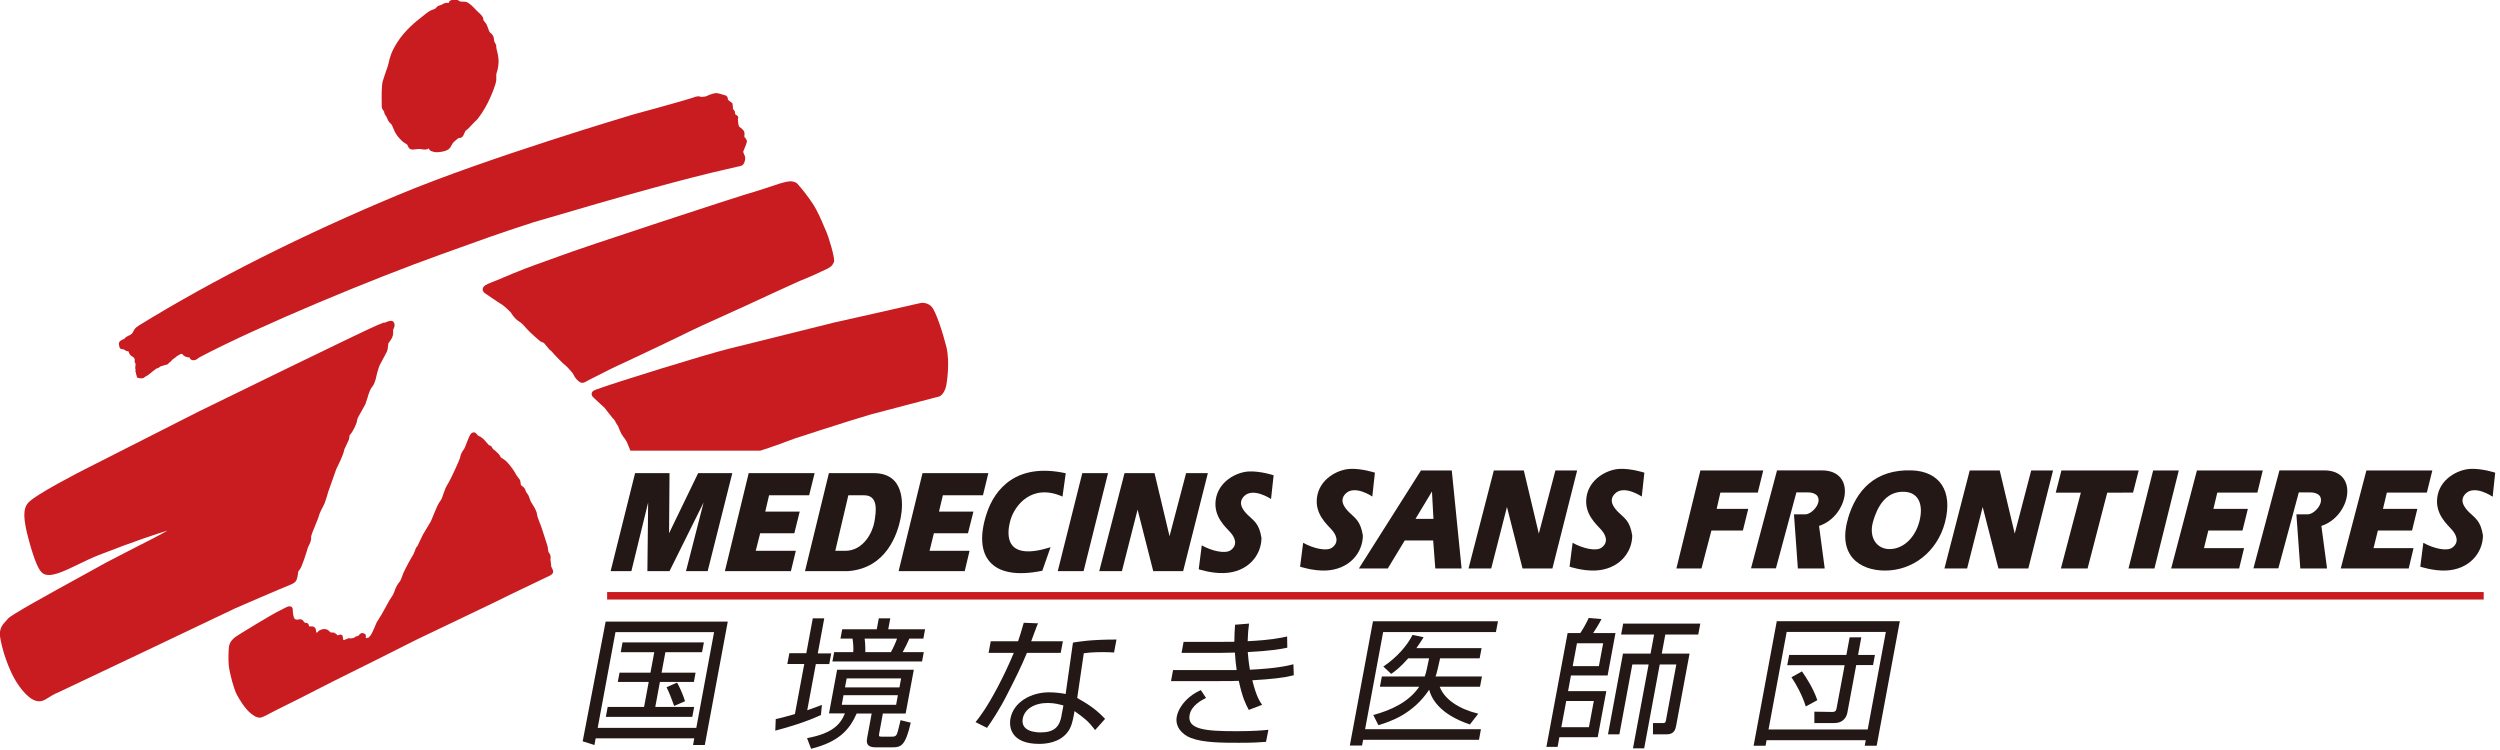 <svg width="270" height="81" viewBox="0 0 270 81" fill="none" xmlns="http://www.w3.org/2000/svg">
<g clip-path="url(#clip0_1029_94422)">
<path fill-rule="evenodd" clip-rule="evenodd" d="M64.511 42.241C64.411 42.281 64.071 42.351 64.101 42.551C64.121 42.751 64.241 42.741 64.371 42.911C64.491 43.081 64.941 43.361 65.451 43.901C65.811 44.281 66.091 44.801 66.311 45.001C66.541 45.211 66.651 45.411 66.701 45.571C66.741 45.731 66.891 45.811 66.931 45.921C66.981 46.031 67.011 46.131 67.121 46.401C67.231 46.671 67.311 46.821 67.501 47.071C67.681 47.321 67.851 47.511 68.041 48.031C68.141 48.311 68.211 48.451 68.211 48.451H82.061C83.031 48.151 85.051 47.441 85.731 47.171C85.731 47.171 91.221 45.371 93.971 44.561C95.551 44.101 101.141 42.721 101.391 42.621C101.751 42.471 101.971 41.851 102.021 41.601C102.071 41.351 102.461 39.121 102.021 37.431C101.591 35.751 100.871 33.641 100.481 33.241C100.261 33.011 99.811 32.821 99.401 32.941C98.991 33.051 90.181 35.021 90.181 35.021C90.181 35.021 80.411 37.451 78.771 37.861C76.351 38.461 66.411 41.531 64.541 42.231M52.341 31.251C52.341 31.441 52.491 31.501 52.751 31.671C53.111 31.901 53.871 32.451 54.121 32.581C54.601 32.821 55.341 33.601 55.341 33.601C55.341 33.601 55.651 34.171 56.041 34.441C56.441 34.731 56.531 34.751 57.041 35.351C57.421 35.791 58.471 36.681 58.471 36.681L58.901 36.871L59.491 37.591C59.491 37.591 59.741 37.771 59.881 37.961C60.031 38.151 60.951 39.081 60.951 39.081C60.951 39.081 61.341 39.371 61.581 39.661C61.821 39.951 62.061 40.141 62.161 40.381C62.261 40.621 62.451 40.891 62.741 41.091C63.031 41.281 63.281 40.961 63.621 40.821C63.951 40.671 66.111 39.531 66.511 39.381C66.801 39.271 73.851 35.921 74.481 35.591C75.101 35.251 80.061 33.061 80.641 32.771C81.221 32.481 86.271 30.191 86.271 30.191C86.271 30.191 87.731 29.621 88.731 29.121C89.441 28.771 89.681 28.751 89.901 28.231C89.991 27.991 89.331 25.651 89.091 25.171C88.851 24.691 88.351 23.191 87.571 22.041C86.801 20.891 86.101 20.131 85.991 20.001C85.881 19.871 85.631 19.801 85.341 19.801C85.051 19.801 84.161 20.071 84.161 20.071C84.161 20.071 81.201 21.051 80.501 21.231C79.791 21.411 62.801 26.981 60.561 27.841C58.341 28.691 57.811 28.731 53.761 30.461C52.851 30.851 52.381 30.951 52.341 31.261M31.211 65.711C31.031 65.741 30.071 66.281 29.931 66.341C29.781 66.401 25.761 68.781 25.471 69.041C25.181 69.301 25.021 69.471 24.961 69.831C24.901 70.181 24.861 71.251 24.931 71.891C25.041 72.791 25.481 74.401 25.771 74.951C26.061 75.491 26.661 76.481 27.271 76.961C27.601 77.211 27.831 77.331 28.091 77.331C28.351 77.331 30.041 76.351 30.871 75.971C31.711 75.591 35.551 73.581 36.051 73.351C36.541 73.121 44.641 69.071 45.021 68.871C45.401 68.671 52.841 65.161 53.211 64.951C53.581 64.741 59.171 62.081 59.291 62.021C59.401 61.961 59.581 61.881 59.531 61.691C59.461 61.471 59.291 61.341 59.321 60.991C59.341 60.741 59.221 60.631 59.251 60.441C59.331 59.961 59.151 59.941 59.061 59.751C58.941 59.491 59.061 59.471 58.961 59.161C58.831 58.721 58.461 57.481 58.301 57.081C58.171 56.751 57.991 56.241 57.891 55.981C57.791 55.731 57.841 55.651 57.781 55.461C57.621 54.961 57.241 54.471 57.141 54.271C57.051 54.071 56.971 53.721 56.911 53.631C56.851 53.541 56.661 53.321 56.631 53.201C56.601 53.081 56.531 52.911 56.441 52.821C56.361 52.741 56.051 52.561 56.051 52.361C56.051 52.161 56.121 52.191 56.011 51.991C55.891 51.791 55.661 51.591 55.571 51.381C55.491 51.181 54.941 50.331 54.461 49.911C54.291 49.761 53.951 49.651 53.891 49.451C53.831 49.241 53.451 48.951 53.371 48.861C53.281 48.771 53.161 48.751 53.101 48.641C53.041 48.551 52.991 48.371 52.871 48.341C52.671 48.291 52.631 48.181 52.631 48.181C52.631 48.181 52.431 48.001 52.291 47.801C52.141 47.601 51.851 47.381 51.681 47.321C51.511 47.261 51.531 47.241 51.371 47.061C51.271 46.951 51.301 46.931 51.091 46.961C50.881 46.991 50.461 48.441 50.291 48.651C50.111 48.851 49.951 49.171 49.921 49.431C49.891 49.691 48.811 51.981 48.581 52.331C48.351 52.681 48.271 52.911 48.101 53.381C47.921 53.841 47.961 53.921 47.811 54.121C47.671 54.321 47.491 54.561 47.291 55.061L46.731 56.401C46.731 56.401 46.361 57.021 45.861 57.871C45.371 58.711 45.391 59.011 45.221 59.151C45.041 59.301 45.021 59.671 44.851 59.971C44.671 60.261 44.561 60.551 44.351 60.831C44.141 61.121 43.951 61.691 43.741 62.041C43.741 62.041 43.501 62.811 43.321 62.981C43.151 63.151 42.911 63.601 42.831 63.881C42.741 64.171 42.541 64.541 42.391 64.721C42.241 64.901 42.191 65.071 41.961 65.481C41.731 65.891 41.321 66.691 41.031 67.101C40.741 67.511 40.661 68.031 40.451 68.321C40.251 68.611 40.331 68.691 40.131 68.861C39.931 69.041 39.991 69.091 39.711 69.111C39.421 69.141 39.291 69.261 39.321 68.991C39.351 68.731 39.371 68.591 39.221 68.591C39.081 68.591 39.111 68.551 38.931 68.751C38.751 68.951 38.721 68.871 38.501 68.961C38.281 69.051 38.531 69.051 38.151 69.141C37.771 69.221 37.911 69.141 37.711 69.141C37.511 69.141 37.551 69.271 37.281 69.321C37.021 69.381 36.841 69.411 36.841 69.241C36.841 69.071 36.941 69.221 36.881 68.991C36.821 68.761 36.891 68.711 36.721 68.771C36.551 68.831 36.431 68.891 36.311 68.741C36.191 68.591 36.251 68.571 36.071 68.541C35.891 68.511 35.731 68.571 35.621 68.481C35.501 68.391 35.411 68.241 35.211 68.181C35.001 68.121 34.811 68.191 34.571 68.311C34.341 68.431 34.491 68.521 34.321 68.521C34.151 68.521 34.061 68.661 34.001 68.451C33.951 68.251 34.001 68.001 33.861 67.911C33.721 67.821 33.611 67.891 33.371 67.891C33.131 67.891 33.281 67.761 33.191 67.581C33.101 67.411 33.041 67.591 32.811 67.421C32.581 67.241 32.731 67.241 32.581 67.141C32.431 67.061 32.301 67.121 32.121 67.141C31.911 67.161 31.711 67.061 31.611 66.871C31.451 66.601 31.441 65.961 31.441 65.841C31.441 65.721 31.381 65.691 31.211 65.711ZM9.121 50.931C9.121 50.931 3.901 53.581 3.181 54.461C2.671 55.081 2.741 56.171 3.321 58.291C3.911 60.421 4.351 61.491 4.751 61.751C5.731 62.391 8.181 60.701 10.581 59.761C15.951 57.651 18.581 56.941 18.581 56.941C18.581 56.941 19.201 56.821 18.871 57.051C17.721 57.871 13.551 59.821 11.571 60.921C9.021 62.331 1.431 66.441 1.051 66.911C0.671 67.391 0.111 67.711 0.211 68.651C0.211 68.651 0.431 70.451 1.451 72.611C2.071 73.921 3.101 75.201 3.901 75.461C4.701 75.721 4.961 75.101 6.201 74.581C6.581 74.421 25.341 65.491 25.341 65.491C25.341 65.491 30.481 63.261 31.251 62.961C32.021 62.661 31.831 62.371 31.951 62.151C32.061 61.951 31.851 61.751 32.211 61.361C32.451 61.111 33.071 59.031 33.071 59.031C33.071 59.031 33.461 58.271 33.411 58.091C33.311 57.721 34.161 56.091 34.261 55.571C34.331 55.261 34.771 54.451 34.881 54.231C34.991 54.011 35.121 53.481 35.261 53.011C35.381 52.621 36.141 50.541 36.141 50.541C36.141 50.541 36.931 49.011 36.991 48.461C37.011 48.281 37.431 47.661 37.501 47.371C37.581 47.081 37.501 46.891 37.681 46.751C37.861 46.611 38.371 45.621 38.371 45.331C38.371 45.041 38.921 44.221 39.291 43.511C39.681 42.311 39.721 42.021 40.081 41.551C40.371 41.181 40.441 40.521 40.551 40.161C40.661 39.801 40.771 39.371 40.951 39.081C41.131 38.791 41.481 38.061 41.591 37.871C41.701 37.691 41.711 37.241 41.741 37.021C41.781 36.801 42.091 36.571 42.141 36.361C42.221 36.051 42.241 36.111 42.241 35.961V35.511C42.321 35.341 42.481 35.101 42.371 34.871C42.251 34.611 41.671 34.991 40.971 35.221C40.161 35.491 21.621 44.571 21.621 44.571L9.121 50.901M15.121 35.321C14.911 35.471 14.751 35.561 14.631 35.781C14.501 35.991 14.471 36.151 14.311 36.251C14.151 36.361 14.131 36.361 14.051 36.411C13.961 36.461 13.821 36.441 13.721 36.571C13.611 36.691 13.561 36.781 13.471 36.801C13.381 36.821 13.311 36.871 13.211 36.941C13.101 37.011 13.011 37.051 13.051 37.221C13.091 37.401 13.071 37.521 13.191 37.521C13.311 37.521 13.471 37.551 13.521 37.611C13.571 37.661 13.731 37.771 13.841 37.751C13.951 37.731 13.981 37.731 14.031 37.841C14.081 37.951 14.101 38.131 14.261 38.271C14.421 38.411 14.531 38.391 14.591 38.521C14.661 38.641 14.751 38.681 14.731 38.851C14.711 39.031 14.701 39.121 14.751 39.151C14.801 39.191 14.801 39.221 14.821 39.381C14.841 39.541 14.731 39.821 14.801 39.841C14.871 39.861 14.871 39.821 14.871 39.941C14.871 40.061 14.801 40.011 14.801 40.081C14.801 40.151 14.871 40.181 14.871 40.181C14.871 40.181 14.851 40.231 14.851 40.351C14.851 40.471 14.941 40.621 14.941 40.621C15.101 40.691 15.361 40.691 15.451 40.601C15.531 40.511 15.571 40.471 15.801 40.391C16.031 40.301 16.131 40.061 16.391 39.921C16.651 39.781 16.731 39.591 16.861 39.611C17.001 39.621 17.181 39.381 17.301 39.401C17.421 39.421 17.601 39.281 17.741 39.261C17.881 39.251 17.971 39.231 18.041 39.141C18.111 39.051 18.131 38.981 18.201 38.981C18.271 38.981 18.221 38.951 18.341 38.841C18.471 38.731 18.481 38.641 18.591 38.621C18.691 38.611 18.781 38.411 18.961 38.321C19.141 38.241 19.331 38.051 19.581 38.051C19.831 38.051 19.691 38.081 19.881 38.241C20.061 38.401 20.101 38.381 20.311 38.431C20.521 38.481 20.551 38.361 20.591 38.521C20.621 38.681 20.691 38.781 20.921 38.751C21.151 38.721 21.221 38.561 21.451 38.441C28.051 34.971 40.251 29.941 47.541 27.331C50.541 26.261 52.131 25.621 57.461 23.871C66.251 21.271 73.551 19.211 78.361 18.121C78.361 18.121 79.421 17.851 79.661 17.821C79.901 17.781 80.011 17.741 80.081 17.651C80.151 17.561 80.271 17.201 80.211 17.001C80.151 16.801 79.971 16.501 80.021 16.351C80.081 16.201 80.391 15.461 80.411 15.331C80.431 15.201 80.241 14.991 80.171 14.941C80.101 14.891 80.231 14.481 80.131 14.321C80.041 14.151 79.841 14.001 79.671 13.891C79.501 13.771 79.441 13.181 79.441 13.071C79.441 12.961 79.421 12.831 79.421 12.831C79.421 12.831 79.531 12.751 79.401 12.671C79.271 12.581 79.131 12.541 79.121 12.391C79.101 12.241 79.161 12.251 79.111 12.141C79.051 12.031 78.971 11.961 78.921 11.941C78.861 11.921 78.901 11.791 78.881 11.601C78.861 11.421 78.841 11.291 78.841 11.291L78.431 10.971C78.361 10.921 78.361 10.881 78.341 10.771C78.321 10.661 78.341 10.591 78.211 10.531C78.081 10.471 77.601 10.351 77.601 10.351C77.601 10.351 77.271 10.261 77.121 10.311C76.971 10.371 76.901 10.331 76.701 10.441C76.501 10.551 76.221 10.661 76.031 10.661C75.841 10.661 75.731 10.731 75.581 10.681C75.431 10.621 75.451 10.551 74.781 10.801C74.121 11.041 68.411 12.601 68.411 12.601C68.411 12.601 52.711 17.251 43.181 21.221C40.041 22.521 27.241 27.851 15.101 35.341M48.681 0.361C48.601 0.561 48.471 0.511 48.271 0.511C48.071 0.511 47.951 0.611 47.781 0.701C47.621 0.781 47.361 0.781 47.281 0.951C47.201 1.111 46.891 1.221 46.731 1.271C46.561 1.311 46.201 1.581 45.851 1.861C45.511 2.141 44.051 3.161 43.091 4.691C42.141 6.191 42.281 6.741 42.071 7.271C41.831 7.861 41.711 8.361 41.551 8.811C41.381 9.261 41.441 11.141 41.451 11.491C41.451 11.801 41.711 11.891 41.711 12.061C41.711 12.231 41.801 12.331 41.941 12.531C42.041 12.671 41.951 12.751 42.131 12.961C42.301 13.161 42.191 13.101 42.461 13.341C42.621 13.491 42.611 13.741 42.861 14.191C43.101 14.641 43.161 14.641 43.371 14.891C43.611 15.161 43.781 15.271 44.031 15.421C44.401 15.631 44.221 16.011 44.631 15.981C45.041 15.951 45.351 15.871 45.641 15.951C45.881 16.021 45.751 15.961 46.041 15.961C46.331 15.961 45.941 15.921 46.331 15.871C46.691 15.831 46.411 16.161 46.861 16.211C46.861 16.211 47.111 16.321 47.591 16.241C48.091 16.161 48.421 16.061 48.571 15.741C48.851 15.141 49.071 15.131 49.301 14.891C49.511 14.671 49.561 14.801 49.771 14.721C49.981 14.641 50.031 14.101 50.261 13.951C50.621 13.731 50.971 13.171 51.251 12.971C51.541 12.771 52.211 11.721 52.581 10.991C52.951 10.261 53.411 9.091 53.451 8.661C53.491 8.241 53.391 8.131 53.511 7.801C53.631 7.471 53.701 6.971 53.701 6.651C53.701 6.331 53.621 5.831 53.541 5.591C53.451 5.341 53.441 4.961 53.441 4.961C53.441 4.961 53.211 4.601 53.211 4.391C53.211 4.181 53.151 3.921 52.911 3.761C52.661 3.601 52.581 3.101 52.421 2.771C52.261 2.441 52.051 2.431 52.051 2.151C52.051 1.871 51.441 1.441 51.241 1.201C51.041 0.951 50.501 0.471 50.301 0.471C50.101 0.471 50.081 0.451 49.821 0.451C49.561 0.451 49.581 0.311 49.411 0.271C49.251 0.231 48.881 0.211 48.691 0.401" fill="#C91C21"/>
<path d="M99.311 32.75C98.911 32.86 90.191 34.81 90.101 34.83L78.691 37.67C76.251 38.27 66.271 41.36 64.441 42.05L64.391 42.07C64.251 42.12 63.861 42.24 63.901 42.58C63.921 42.79 64.031 42.87 64.101 42.93L64.201 43.03L64.551 43.36L65.291 44.04L65.771 44.66L66.171 45.16C66.391 45.36 66.471 45.54 66.501 45.63L66.681 45.92L66.741 45.99L66.931 46.48C67.061 46.78 67.151 46.94 67.331 47.19L67.411 47.29C67.561 47.49 67.701 47.68 67.851 48.1L68.081 48.67H68.211H82.091H82.121C83.091 48.37 85.131 47.64 85.801 47.37C85.841 47.36 91.311 45.56 94.011 44.77L98.721 43.53C100.431 43.09 101.321 42.86 101.441 42.82C101.911 42.63 102.151 41.89 102.191 41.65C102.211 41.55 102.651 39.18 102.191 37.39C101.811 35.9 101.071 33.59 100.601 33.11C100.341 32.83 99.811 32.61 99.321 32.75M78.781 38.06L90.191 35.22C90.551 35.14 99.011 33.25 99.421 33.14C99.741 33.05 100.121 33.19 100.301 33.39C100.621 33.72 101.311 35.64 101.791 37.49C101.941 38.07 101.991 38.71 101.991 39.31C101.991 40.48 101.801 41.5 101.791 41.57C101.741 41.83 101.531 42.34 101.291 42.44C101.171 42.49 99.871 42.82 98.621 43.14L93.901 44.38C91.191 45.17 85.711 46.97 85.661 46.99C84.981 47.26 83.001 47.97 82.021 48.26H68.341C68.291 48.14 68.221 47.97 68.221 47.97C68.051 47.49 67.891 47.27 67.731 47.06L67.661 46.96C67.481 46.71 67.411 46.58 67.311 46.33L67.181 45.99L67.131 45.85L67.001 45.66L66.911 45.53C66.861 45.36 66.751 45.12 66.461 44.86L65.611 43.77L64.831 43.06L64.551 42.8L64.381 42.63C64.341 42.604 64.321 42.574 64.321 42.54C64.321 42.54 64.481 42.48 64.531 42.46L64.601 42.44C66.431 41.75 76.371 38.67 78.801 38.07" fill="#C91C21"/>
<path d="M84.109 19.86C84.109 19.86 81.149 20.84 80.449 21.02C79.879 21.17 62.789 26.75 60.489 27.64L58.669 28.3C57.559 28.69 56.409 29.09 53.679 30.26L53.129 30.48C52.539 30.71 52.179 30.86 52.129 31.22V31.25C52.129 31.52 52.319 31.64 52.519 31.77L52.629 31.84L53.149 32.2L54.009 32.77C54.429 32.98 55.109 33.68 55.159 33.73C55.209 33.81 55.509 34.33 55.909 34.61L56.049 34.71C56.329 34.9 56.439 34.99 56.869 35.49C57.249 35.93 58.279 36.81 58.319 36.84L58.339 36.86C58.339 36.86 58.679 37.01 58.749 37.04C58.809 37.11 59.329 37.74 59.329 37.74L59.349 37.76C59.349 37.76 59.569 37.92 59.689 38.08C59.839 38.28 60.679 39.12 60.779 39.22C60.799 39.24 61.169 39.52 61.389 39.78L61.629 40.05C61.779 40.2 61.889 40.33 61.939 40.45C62.069 40.77 62.309 41.06 62.599 41.25C62.909 41.46 63.189 41.28 63.419 41.14L63.679 41L64.749 40.46C65.459 40.1 66.339 39.65 66.559 39.56C66.849 39.45 73.949 36.08 74.549 35.76C74.909 35.57 76.689 34.76 78.269 34.05L80.709 32.94C81.269 32.66 86.279 30.38 86.329 30.36C86.329 30.36 87.799 29.78 88.799 29.28L89.129 29.13C89.599 28.91 89.859 28.79 90.069 28.29C90.219 27.91 89.429 25.41 89.259 25.06L88.999 24.47C88.719 23.79 88.289 22.76 87.719 21.91C87.239 21.2 86.719 20.52 86.159 19.89L86.119 19.85C85.919 19.62 85.529 19.58 85.319 19.58C85.019 19.58 84.169 19.83 84.079 19.86M53.289 30.86L53.849 30.63C56.559 29.47 57.709 29.07 58.809 28.68L60.649 28.01C62.949 27.12 79.989 21.55 80.559 21.41C81.269 21.23 84.119 20.29 84.239 20.25C84.569 20.15 85.179 19.99 85.359 19.99C85.629 19.99 85.799 20.05 85.849 20.12L85.889 20.16C86.439 20.77 86.949 21.44 87.419 22.14C87.969 22.96 88.389 23.96 88.659 24.63L88.929 25.25C89.169 25.74 89.759 27.89 89.719 28.16C89.579 28.49 89.439 28.55 88.989 28.76L88.649 28.92C87.669 29.41 86.219 29.98 86.199 29.99C85.979 30.09 81.129 32.3 80.559 32.58L78.139 33.68C76.559 34.39 74.759 35.2 74.389 35.4C73.799 35.72 66.749 39.07 66.449 39.18C66.199 39.27 65.349 39.71 64.589 40.1L63.539 40.63L63.229 40.8C63.009 40.94 62.929 40.97 62.859 40.92C62.629 40.77 62.449 40.55 62.349 40.3C62.269 40.11 62.129 39.95 61.959 39.77L61.739 39.52C61.489 39.22 61.099 38.92 61.079 38.91C60.729 38.56 60.149 37.97 60.049 37.84C59.909 37.65 59.699 37.49 59.639 37.45C59.609 37.42 59.029 36.72 59.029 36.72C59.029 36.72 58.629 36.54 58.579 36.52C58.459 36.42 57.539 35.63 57.189 35.23C56.719 34.69 56.589 34.6 56.299 34.39L56.149 34.29C55.799 34.04 55.509 33.52 55.509 33.51V33.49L55.479 33.47C55.449 33.44 54.699 32.66 54.199 32.41L53.379 31.87L52.849 31.51L52.739 31.44C52.579 31.34 52.549 31.31 52.539 31.28C52.579 31.16 52.869 31.04 53.269 30.88" fill="#C91C21"/>
<path d="M51.039 46.741C50.819 46.771 50.699 47.061 50.389 47.861C50.299 48.101 50.169 48.441 50.119 48.501C49.939 48.711 49.739 49.061 49.699 49.391C49.659 49.631 48.639 51.841 48.399 52.211C48.159 52.581 48.069 52.821 47.899 53.301L47.759 53.711L47.629 53.991C47.479 54.191 47.299 54.451 47.089 54.971L46.529 56.311L45.669 57.751L45.199 58.731C45.139 58.881 45.109 58.951 45.079 58.981C44.939 59.101 44.869 59.281 44.809 59.481L44.659 59.841L44.459 60.191L44.169 60.691L43.809 61.381L43.539 61.931V61.961C43.419 62.311 43.249 62.731 43.169 62.821C42.959 63.031 42.709 63.511 42.619 63.811C42.539 64.071 42.349 64.421 42.219 64.581L41.979 64.971L41.769 65.361L41.529 65.791C41.309 66.191 41.039 66.681 40.839 66.961C40.669 67.201 40.559 67.481 40.469 67.721L40.259 68.191L40.079 68.531L39.969 68.691L39.829 68.831L39.789 68.871C39.789 68.871 39.559 68.911 39.499 68.921C39.499 68.851 39.519 68.791 39.519 68.731C39.519 68.631 39.499 68.541 39.439 68.471L39.199 68.371C38.969 68.361 38.899 68.431 38.759 68.601C38.689 68.681 38.679 68.681 38.619 68.691L38.399 68.751L38.179 68.931L38.229 68.871L38.069 68.921L37.869 68.951L37.679 68.921L37.359 69.041L37.209 69.111C37.209 69.111 37.129 69.121 37.059 69.131C37.059 69.111 37.069 69.091 37.069 69.071C37.069 69.021 37.059 68.971 37.049 68.931C37.049 68.921 37.019 68.791 37.019 68.791C37.019 68.731 36.999 68.631 36.899 68.571C36.799 68.511 36.689 68.541 36.619 68.571C36.579 68.581 36.439 68.621 36.439 68.621C36.439 68.611 36.379 68.521 36.379 68.521L36.069 68.321L35.839 68.311C35.789 68.311 35.719 68.311 35.709 68.301L35.619 68.221C35.529 68.131 35.419 68.021 35.229 67.961C34.939 67.881 34.679 67.991 34.449 68.111C34.449 68.111 34.349 68.221 34.279 68.301C34.249 68.301 34.209 68.301 34.159 68.321C34.159 68.271 34.139 68.201 34.139 68.201C34.129 68.031 34.109 67.821 33.929 67.721C33.779 67.631 33.639 67.641 33.509 67.651C33.509 67.651 33.419 67.651 33.379 67.651C33.359 67.561 33.339 67.461 33.339 67.461C33.239 67.251 33.079 67.261 33.009 67.271C32.969 67.271 32.959 67.271 32.899 67.231L32.829 67.161L32.669 66.951C32.489 66.851 32.339 66.881 32.219 66.901L32.089 66.921C31.949 66.921 31.829 66.871 31.769 66.751C31.659 66.551 31.619 66.041 31.619 65.821C31.619 65.711 31.579 65.621 31.509 65.561C31.399 65.471 31.259 65.471 31.159 65.491C31.039 65.511 30.769 65.651 30.219 65.941L29.849 66.131C29.659 66.201 25.639 68.591 25.319 68.871C25.019 69.151 24.819 69.361 24.739 69.771C24.679 70.161 24.639 71.241 24.709 71.891C24.819 72.811 25.269 74.451 25.579 75.021C25.819 75.471 26.449 76.561 27.139 77.091C27.479 77.351 27.749 77.511 28.079 77.511C28.269 77.511 28.689 77.301 29.679 76.771L30.949 76.131C31.459 75.901 33.049 75.081 34.339 74.421L36.129 73.511C36.699 73.241 44.759 69.211 45.109 69.021C45.279 68.931 47.089 68.071 48.839 67.241C50.939 66.241 53.099 65.211 53.309 65.101C53.569 64.951 56.639 63.481 58.289 62.691L59.379 62.171C59.489 62.111 59.829 61.951 59.719 61.591L59.619 61.371C59.559 61.251 59.499 61.151 59.519 60.971L59.469 60.591L59.449 60.431C59.519 60.021 59.419 59.861 59.299 59.711L59.239 59.621L59.199 59.431L59.149 59.051L59.029 58.651L58.479 56.951L58.199 56.211L58.069 55.861L58.009 55.611L57.959 55.351C57.849 55.001 57.629 54.651 57.469 54.401L57.309 54.141L57.199 53.831L57.059 53.471L56.969 53.351L56.809 53.111C56.779 53.001 56.699 52.771 56.569 52.641L56.459 52.551C56.309 52.441 56.239 52.361 56.239 52.321V52.221L56.169 51.851L55.949 51.561L55.739 51.261C55.639 51.021 55.069 50.151 54.569 49.721L54.319 49.551C54.229 49.501 54.079 49.411 54.059 49.351C53.999 49.151 53.789 48.951 53.569 48.761L53.489 48.681L53.329 48.561L53.239 48.491L53.199 48.421C53.139 48.311 53.059 48.141 52.879 48.101C52.799 48.081 52.769 48.051 52.769 48.051L52.729 47.991L52.419 47.641C52.249 47.411 51.929 47.161 51.699 47.081L51.579 46.991L51.449 46.841C51.319 46.681 51.219 46.681 51.009 46.711M51.169 47.131L51.289 47.271L51.599 47.491C51.729 47.531 51.989 47.731 52.119 47.901L52.489 48.311L52.439 48.231C52.439 48.231 52.539 48.441 52.819 48.511C52.799 48.511 52.869 48.621 52.869 48.621L52.919 48.721L53.139 48.931L53.219 48.991L53.319 49.081C53.409 49.161 53.659 49.381 53.689 49.481C53.749 49.691 53.949 49.811 54.129 49.911L54.319 50.041C54.769 50.431 55.299 51.251 55.379 51.431L55.649 51.831L55.829 52.071L55.869 52.151L55.849 52.341C55.849 52.591 56.079 52.771 56.229 52.891L56.299 52.951C56.299 52.951 56.409 53.131 56.439 53.241L56.669 53.621L56.739 53.731L56.829 53.991L56.949 54.351L57.129 54.661C57.279 54.891 57.479 55.211 57.569 55.521L57.599 55.701L57.679 56.061L57.809 56.411L58.089 57.161L58.619 58.821L58.739 59.221L58.769 59.451L58.839 59.831L58.949 60.001C58.999 60.061 59.029 60.111 59.029 60.221C59.029 60.271 59.029 60.321 59.009 60.401L59.049 60.741L59.079 60.961C59.049 61.261 59.149 61.441 59.229 61.591L59.299 61.741L59.169 61.821L58.079 62.341C55.789 63.441 53.329 64.621 53.079 64.761C52.889 64.871 50.629 65.941 48.639 66.881C46.809 67.751 45.079 68.581 44.889 68.671C44.539 68.861 36.499 72.881 35.929 73.151L34.119 74.071C32.839 74.731 31.249 75.551 30.749 75.771L29.459 76.421C28.919 76.701 28.189 77.091 28.039 77.111C27.859 77.111 27.669 77.021 27.349 76.781C26.729 76.301 26.129 75.261 25.899 74.841C25.619 74.321 25.179 72.721 25.079 71.851C25.009 71.231 25.059 70.161 25.109 69.851C25.159 69.571 25.279 69.441 25.559 69.181C25.829 68.941 29.779 66.601 29.959 66.511L30.369 66.301C30.619 66.171 31.069 65.931 31.189 65.901C31.189 66.091 31.219 66.651 31.389 66.951C31.529 67.201 31.799 67.351 32.089 67.321L32.259 67.301C32.359 67.281 32.399 67.281 32.429 67.301C32.409 67.271 32.629 67.561 32.629 67.561C32.769 67.661 32.879 67.681 32.959 67.681C32.959 67.711 32.959 67.731 32.959 67.731C32.959 67.951 33.079 68.071 33.309 68.071H33.529C33.639 68.041 33.659 68.041 33.689 68.071L33.709 68.241L33.739 68.491L33.909 68.721H34.169L34.259 68.711C34.419 68.711 34.509 68.651 34.559 68.521L34.609 68.491C34.819 68.381 34.959 68.331 35.099 68.371C35.189 68.391 35.249 68.451 35.319 68.521L35.439 68.631C35.569 68.731 35.709 68.731 35.829 68.721H35.989L36.039 68.741C36.019 68.741 36.099 68.861 36.099 68.861C36.269 69.081 36.469 69.031 36.629 68.981C36.629 69.001 36.639 69.031 36.639 69.031C36.639 69.031 36.639 69.031 36.639 69.051C36.599 69.111 36.579 69.171 36.579 69.231C36.579 69.371 36.639 69.451 36.699 69.491C36.849 69.611 37.069 69.561 37.279 69.511L37.589 69.361L37.659 69.331H37.719C37.819 69.381 37.889 69.381 38.149 69.331C38.369 69.281 38.479 69.241 38.529 69.111L38.489 69.161L38.669 69.111C38.789 69.091 38.889 69.061 39.039 68.881C39.039 68.881 39.059 68.861 39.079 68.831C39.079 68.881 39.079 68.941 39.079 68.941C39.079 68.971 39.079 69.001 39.079 69.041C39.079 69.121 39.099 69.211 39.169 69.281C39.279 69.381 39.409 69.351 39.529 69.321L39.699 69.291C39.939 69.261 40.009 69.221 40.129 69.091L40.239 68.981L40.459 68.651L40.589 68.401L40.849 67.841C40.939 67.611 41.029 67.371 41.169 67.171C41.379 66.871 41.659 66.361 41.879 65.961L42.119 65.531L42.329 65.131L42.519 64.811C42.669 64.621 42.899 64.221 42.989 63.901C43.069 63.641 43.299 63.221 43.439 63.081C43.629 62.891 43.839 62.271 43.899 62.071C43.929 62.021 44.159 61.531 44.159 61.531L44.479 60.911L44.799 60.371L44.989 60.041L45.169 59.601C45.219 59.461 45.259 59.321 45.319 59.281C45.439 59.181 45.489 59.051 45.559 58.861L45.999 57.941L46.869 56.471L47.439 55.111C47.629 54.631 47.799 54.411 47.939 54.211L48.129 53.811L48.259 53.421C48.429 52.951 48.499 52.751 48.719 52.411C48.959 52.051 50.059 49.741 50.089 49.411C50.109 49.211 50.249 48.931 50.409 48.741C50.499 48.631 50.589 48.391 50.749 47.981C50.859 47.691 51.039 47.221 51.129 47.111C51.129 47.111 51.129 47.111 51.149 47.111" fill="#C91C21"/>
<path d="M41.498 34.821L40.908 35.051C40.098 35.321 22.288 44.041 21.528 44.411L9.028 50.751C8.818 50.861 3.758 53.431 3.018 54.331C2.468 54.991 2.498 56.081 3.118 58.351C3.728 60.571 4.188 61.641 4.638 61.931C5.408 62.431 6.828 61.741 8.478 60.941C9.188 60.601 9.918 60.241 10.658 59.951C14.598 58.411 17.078 57.611 18.098 57.301C17.218 57.811 15.848 58.501 14.508 59.181L11.468 60.751L9.388 61.901C4.918 64.351 1.198 66.411 0.888 66.791L0.648 67.061C0.338 67.391 -0.012 67.761 -0.012 68.461C-0.012 68.531 -0.012 68.611 -0.002 68.691C0.008 68.771 0.238 70.551 1.258 72.711C1.828 73.921 2.878 75.371 3.828 75.671C4.418 75.861 4.778 75.631 5.238 75.341C5.498 75.181 5.818 74.971 6.268 74.791C6.648 74.631 24.648 66.061 25.418 65.691C25.458 65.671 30.558 63.461 31.318 63.171C31.948 62.931 32.048 62.661 32.098 62.391L32.128 62.271L32.188 61.941C32.188 61.811 32.188 61.711 32.358 61.531C32.608 61.261 33.108 59.621 33.258 59.121C33.528 58.601 33.648 58.241 33.598 58.061C33.558 57.901 33.878 57.141 34.068 56.691C34.248 56.251 34.408 55.871 34.458 55.651C34.508 55.431 34.808 54.851 34.958 54.561L35.058 54.361L35.308 53.601L35.448 53.121L36.318 50.661C36.388 50.521 37.118 49.101 37.188 48.531L37.388 48.111L37.688 47.461L37.738 47.161C37.748 47.011 37.758 46.991 37.798 46.951C38.038 46.761 38.568 45.721 38.568 45.371C38.568 45.231 38.838 44.761 39.058 44.381L39.468 43.641L39.668 43.021C39.888 42.301 39.968 42.061 40.238 41.711C40.478 41.411 40.578 40.951 40.658 40.591L40.738 40.261L40.798 40.061C40.888 39.761 40.978 39.451 41.118 39.231L41.528 38.461L41.758 38.021C41.868 37.841 41.888 37.551 41.918 37.291L41.938 37.101C41.948 37.051 42.038 36.941 42.108 36.861L42.348 36.471L42.418 36.241L42.458 36.021C42.458 36.021 42.458 35.691 42.458 35.621C42.468 35.591 42.488 35.551 42.488 35.551C42.548 35.431 42.618 35.271 42.618 35.101C42.618 35.021 42.598 34.931 42.558 34.851C42.388 34.501 41.978 34.671 41.498 34.871M21.708 44.771C28.118 41.631 40.398 35.641 41.028 35.431L41.648 35.191C41.838 35.111 42.088 35.011 42.188 35.001C42.188 35.021 42.198 35.031 42.198 35.051C42.198 35.131 42.158 35.221 42.108 35.331L42.038 35.491V35.521V35.971L42.018 36.071L41.938 36.331L41.778 36.561C41.668 36.691 41.558 36.831 41.528 36.991L41.508 37.211C41.488 37.381 41.468 37.671 41.408 37.771L41.168 38.241L40.778 38.981C40.618 39.241 40.508 39.581 40.418 39.911L40.358 40.111L40.268 40.471C40.198 40.801 40.098 41.201 39.918 41.431C39.598 41.841 39.508 42.141 39.278 42.871L39.098 43.451L38.708 44.141C38.368 44.721 38.168 45.091 38.168 45.331C38.168 45.551 37.708 46.471 37.548 46.601C37.368 46.751 37.348 46.931 37.338 47.091L37.298 47.331L37.028 47.891C36.878 48.171 36.788 48.331 36.778 48.451C36.728 48.871 36.158 50.051 35.948 50.461C35.938 50.481 35.058 52.961 35.058 52.961L34.918 53.451L34.688 54.151L34.588 54.351C34.348 54.821 34.108 55.291 34.058 55.551C34.018 55.741 33.858 56.131 33.698 56.521C33.348 57.361 33.138 57.891 33.208 58.161C33.208 58.241 33.058 58.611 32.888 58.951C32.578 59.961 32.188 61.091 32.058 61.231C31.768 61.541 31.778 61.771 31.778 61.931V62.051L31.698 62.301C31.668 62.461 31.648 62.601 31.178 62.781C30.418 63.071 25.468 65.221 25.258 65.311C25.068 65.401 6.498 74.251 6.128 74.401C5.648 74.601 5.308 74.811 5.038 74.991C4.598 75.271 4.378 75.411 3.968 75.281C3.278 75.061 2.278 73.881 1.638 72.541C0.648 70.441 0.418 68.661 0.408 68.641C0.338 67.981 0.628 67.681 0.948 67.341L1.208 67.051C1.518 66.691 6.768 63.811 9.588 62.261L11.678 61.111L14.698 59.541C16.458 58.651 18.288 57.731 18.998 57.221C19.158 57.111 19.218 56.991 19.158 56.861C19.098 56.701 18.918 56.671 18.548 56.741C18.508 56.751 15.828 57.491 10.518 59.571C9.768 59.861 9.028 60.221 8.308 60.571C6.838 61.281 5.448 61.961 4.868 61.581C4.358 61.251 3.728 58.981 3.518 58.241C2.938 56.151 2.888 55.131 3.338 54.591C3.908 53.901 7.778 51.841 9.218 51.111L21.718 44.771H21.708Z" fill="#C91C21"/>
<path d="M77.072 10.099L76.962 10.129L76.622 10.239C76.402 10.359 76.172 10.439 76.052 10.439L75.832 10.459H75.682C75.452 10.359 75.322 10.369 74.742 10.579C74.092 10.809 68.442 12.359 68.382 12.369C68.222 12.419 52.562 17.059 43.132 20.999C32.762 25.309 23.042 30.199 15.022 35.139L14.942 35.189C14.752 35.319 14.592 35.429 14.462 35.669L14.362 35.859C14.302 35.969 14.272 36.029 14.212 36.069L14.042 36.179L13.952 36.229L13.902 36.239L13.572 36.429L13.512 36.499L13.422 36.589L13.132 36.729C13.102 36.749 13.072 36.769 13.072 36.769C12.972 36.829 12.792 36.949 12.852 37.249L12.872 37.339C12.882 37.449 12.922 37.709 13.202 37.709L13.402 37.749C13.462 37.809 13.672 37.959 13.872 37.939C13.872 37.969 13.892 37.989 13.892 37.989C13.932 38.099 13.982 38.269 14.142 38.409L14.432 38.599L14.512 38.719C14.542 38.759 14.552 38.769 14.552 38.789C14.552 38.789 14.552 38.809 14.552 38.819V38.879C14.552 38.929 14.542 38.979 14.542 39.029C14.542 39.119 14.572 39.199 14.632 39.259C14.632 39.269 14.642 39.349 14.642 39.349C14.642 39.419 14.622 39.569 14.622 39.569C14.612 39.619 14.602 39.689 14.602 39.749C14.602 39.809 14.622 39.879 14.662 39.929C14.632 39.969 14.622 40.019 14.622 40.059C14.622 40.139 14.652 40.199 14.682 40.249C14.682 40.289 14.682 40.339 14.682 40.339L14.822 40.799H14.882C15.082 40.879 15.442 40.909 15.622 40.739C15.692 40.669 15.712 40.649 15.902 40.569L16.262 40.299L16.512 40.089L16.822 39.859L16.902 39.789C17.022 39.809 17.152 39.719 17.242 39.639L17.342 39.569L17.662 39.479L17.802 39.419C17.952 39.409 18.122 39.379 18.232 39.219L18.292 39.139C18.292 39.139 18.262 39.149 18.232 39.149C18.392 39.149 18.442 39.049 18.462 39.009L18.512 38.959L18.642 38.829L18.682 38.789L18.942 38.609L19.102 38.469L19.272 38.369C19.392 38.299 19.502 38.219 19.622 38.219C19.622 38.219 19.652 38.219 19.672 38.219C19.712 38.269 19.782 38.349 19.782 38.349C19.962 38.509 20.052 38.529 20.202 38.569L20.292 38.589C20.292 38.589 20.382 38.589 20.452 38.589C20.562 38.889 20.792 38.929 20.992 38.899C21.182 38.869 21.292 38.779 21.392 38.699L21.582 38.569C28.102 35.149 40.182 30.139 47.652 27.469L49.682 26.739C51.672 26.019 53.542 25.329 57.572 24.019C67.792 20.999 74.232 19.229 78.452 18.279L79.742 17.979C79.992 17.939 80.172 17.889 80.292 17.729C80.382 17.619 80.482 17.319 80.482 17.079C80.482 17.019 80.482 16.959 80.462 16.909L80.362 16.659C80.322 16.569 80.262 16.429 80.262 16.379L80.362 16.139C80.562 15.659 80.652 15.419 80.662 15.319C80.662 15.299 80.662 15.289 80.662 15.279C80.662 15.079 80.492 14.879 80.392 14.799C80.392 14.759 80.392 14.689 80.392 14.689C80.392 14.619 80.412 14.539 80.412 14.469C80.412 14.369 80.392 14.269 80.352 14.179C80.262 14.019 80.092 13.859 79.832 13.679C79.772 13.609 79.702 13.189 79.702 13.029C79.702 13.029 79.702 12.929 79.692 12.849C79.712 12.809 79.732 12.769 79.732 12.719C79.732 12.659 79.712 12.549 79.582 12.459L79.482 12.389L79.392 12.329V12.259L79.352 12.009C79.292 11.909 79.222 11.829 79.152 11.779V11.549L79.102 11.149L79.032 11.099L78.622 10.779L78.612 10.729C78.612 10.699 78.602 10.649 78.602 10.649C78.592 10.559 78.572 10.399 78.362 10.309L77.722 10.119C77.632 10.089 77.312 10.009 77.122 10.089M76.042 10.849C76.322 10.849 76.672 10.679 76.812 10.599L77.022 10.529L77.212 10.479C77.212 10.479 77.432 10.479 77.562 10.519L78.152 10.699C78.152 10.719 78.162 10.789 78.162 10.789C78.162 10.809 78.332 11.119 78.332 11.119C78.332 11.119 78.582 11.309 78.672 11.379C78.682 11.469 78.702 11.609 78.702 11.609V11.769V11.799C78.702 11.899 78.722 12.069 78.882 12.119C78.882 12.129 78.952 12.219 78.952 12.219V12.399C78.972 12.609 79.122 12.699 79.232 12.769C79.232 12.769 79.242 12.769 79.252 12.769C79.252 12.799 79.272 13.049 79.272 13.049C79.272 13.049 79.292 13.829 79.582 14.029C79.842 14.199 79.942 14.319 79.982 14.379C79.982 14.399 79.992 14.429 79.992 14.469C79.992 14.529 79.992 14.609 79.982 14.649C79.982 14.709 79.972 14.759 79.972 14.809C79.972 14.919 79.992 15.009 80.082 15.069C80.132 15.109 80.232 15.239 80.242 15.279L79.962 15.979L79.862 16.239C79.862 16.239 79.842 16.329 79.842 16.369C79.842 16.509 79.902 16.669 79.972 16.819L80.052 17.019C80.052 17.019 80.052 17.059 80.052 17.089C80.052 17.229 79.982 17.439 79.942 17.489C79.922 17.519 79.882 17.549 79.652 17.589L78.332 17.899C74.112 18.849 67.662 20.629 57.432 23.649C53.392 24.969 51.512 25.659 49.522 26.379L47.502 27.109C40.022 29.789 27.912 34.799 21.382 38.229L21.122 38.409C21.032 38.479 20.992 38.509 20.912 38.519H20.832L20.812 38.449C20.772 38.259 20.662 38.179 20.482 38.209H20.382L20.282 38.179C20.162 38.149 20.142 38.149 20.032 38.049L19.962 37.969C19.872 37.829 19.772 37.819 19.602 37.819C19.372 37.819 19.182 37.929 19.032 38.029L18.892 38.109L18.622 38.339L18.562 38.409L18.322 38.569L18.232 38.659C18.232 38.659 18.172 38.729 18.132 38.779C18.042 38.809 17.982 38.879 17.952 38.919L17.912 38.979C17.912 38.979 17.882 39.019 17.752 39.029C17.742 39.029 17.482 39.119 17.482 39.119L17.342 39.169L16.992 39.309L16.882 39.379C16.742 39.359 16.632 39.459 16.532 39.549L16.312 39.719L15.962 40.009L15.742 40.179C15.492 40.279 15.422 40.329 15.312 40.449C15.292 40.449 15.192 40.449 15.102 40.429C15.082 40.379 15.072 40.329 15.072 40.329L15.092 40.079C15.092 40.079 15.062 40.049 15.032 40.029C15.052 39.989 15.092 39.969 15.092 39.919C15.092 39.859 15.092 39.739 15.012 39.669C15.012 39.659 15.012 39.639 15.012 39.639L15.032 39.329C15.022 39.189 14.992 39.109 14.932 39.029C14.932 39.019 14.932 38.909 14.932 38.909V38.849C14.932 38.849 14.932 38.799 14.932 38.779C14.932 38.619 14.862 38.529 14.812 38.459L14.762 38.389L14.522 38.179L14.382 38.089C14.302 38.019 14.282 37.939 14.252 37.849L14.202 37.729C14.082 37.489 13.922 37.499 13.792 37.529C13.772 37.529 13.682 37.479 13.652 37.449C13.542 37.339 13.362 37.319 13.262 37.309C13.262 37.299 13.242 37.159 13.242 37.159C13.242 37.139 13.282 37.119 13.282 37.119C13.312 37.099 13.352 37.079 13.352 37.079L13.512 36.989L13.822 36.769L13.882 36.699L14.002 36.639L14.162 36.579L14.242 36.529L14.432 36.409C14.582 36.309 14.652 36.179 14.722 36.039L14.812 35.869C14.902 35.709 15.002 35.639 15.172 35.519C15.172 35.519 15.222 35.479 15.232 35.479C23.232 30.549 32.932 25.669 43.282 21.369C52.692 17.449 68.332 12.809 68.492 12.759C68.722 12.699 74.212 11.199 74.872 10.959C75.372 10.779 75.422 10.799 75.462 10.819L75.522 10.849L75.892 10.869L76.042 10.849ZM15.002 40.079C15.002 40.129 14.972 40.179 14.932 40.209C14.982 40.179 14.982 40.119 15.002 40.079Z" fill="#C91C21"/>
<path d="M48.528 0.22L48.508 0.24L48.468 0.31H48.378H48.258C48.048 0.31 47.908 0.39 47.778 0.46L47.678 0.52L47.538 0.57C47.388 0.61 47.188 0.67 47.088 0.86C47.068 0.9 46.918 1 46.668 1.07C46.448 1.12 46.028 1.44 45.718 1.7L45.528 1.85C44.998 2.26 43.768 3.22 42.908 4.57C42.208 5.67 42.088 6.29 41.988 6.74L41.868 7.18L41.528 8.17L41.348 8.73C41.208 9.12 41.208 10.33 41.228 11.33V11.48C41.228 11.73 41.358 11.88 41.438 11.98L41.488 12.06C41.488 12.27 41.598 12.41 41.728 12.6L41.758 12.64L41.778 12.71L41.948 13.07L42.038 13.19L42.298 13.46C42.298 13.46 42.368 13.57 42.408 13.7L42.648 14.25C42.848 14.61 42.928 14.7 43.068 14.86L43.188 14.99C43.448 15.29 43.638 15.41 43.888 15.56C43.998 15.62 44.028 15.7 44.068 15.8C44.128 15.94 44.228 16.17 44.598 16.15L44.908 16.12C45.158 16.09 45.358 16.07 45.528 16.12L45.818 16.15H45.988C46.078 16.14 46.178 16.12 46.238 16.05C46.268 16.05 46.298 16.04 46.298 16.04C46.348 16.13 46.428 16.32 46.748 16.37C46.808 16.4 47.078 16.49 47.578 16.41C48.058 16.33 48.508 16.22 48.708 15.8C48.888 15.42 49.028 15.31 49.178 15.19L49.398 15C49.468 14.92 49.478 14.92 49.538 14.92L49.798 14.87C49.978 14.8 50.068 14.59 50.148 14.4C50.198 14.28 50.268 14.12 50.318 14.09C50.538 13.95 50.748 13.72 50.938 13.5L51.318 13.11C51.668 12.86 52.378 11.73 52.708 11.05C53.048 10.38 53.558 9.14 53.598 8.65V8.23C53.598 8.09 53.588 8 53.648 7.84C53.778 7.49 53.848 6.96 53.848 6.62C53.848 6.28 53.758 5.76 53.678 5.49C53.598 5.27 53.588 4.92 53.588 4.91V4.86L53.558 4.81C53.458 4.66 53.358 4.44 53.358 4.35C53.358 4 53.218 3.72 52.968 3.55C52.858 3.48 52.768 3.23 52.698 3.01L52.548 2.63L52.298 2.29C52.218 2.2 52.198 2.18 52.198 2.09C52.198 1.8 51.898 1.53 51.598 1.26L51.338 1C51.248 0.89 50.598 0.19 50.238 0.19L49.758 0.17C49.688 0.17 49.668 0.17 49.628 0.12L49.398 -0.01C49.178 -0.06 48.738 -0.09 48.488 0.18M49.348 0.43L49.408 0.47C49.488 0.55 49.598 0.62 49.808 0.62L50.288 0.64C50.408 0.66 50.868 1.04 51.078 1.3L51.388 1.6C51.528 1.73 51.848 2.02 51.848 2.13C51.848 2.38 51.958 2.5 52.058 2.6L52.238 2.84L52.368 3.17C52.468 3.46 52.578 3.76 52.798 3.91C52.968 4.03 53.008 4.23 53.008 4.37C53.008 4.59 53.168 4.88 53.238 5C53.238 5.11 53.268 5.41 53.348 5.63C53.418 5.85 53.498 6.32 53.498 6.63C53.498 6.94 53.438 7.41 53.328 7.71C53.268 7.88 53.248 8 53.248 8.12C53.248 8.17 53.248 8.22 53.248 8.26V8.62C53.208 8.98 52.788 10.1 52.398 10.88C52.018 11.64 51.368 12.62 51.138 12.79L50.688 13.24C50.508 13.44 50.328 13.65 50.148 13.76C49.978 13.87 49.888 14.08 49.818 14.26C49.778 14.35 49.718 14.49 49.688 14.52L49.588 14.53C49.458 14.53 49.328 14.54 49.158 14.74L48.988 14.88C48.808 15.01 48.608 15.17 48.398 15.64C48.308 15.84 48.098 15.94 47.568 16.02C47.158 16.09 46.948 16 46.948 16H46.918L46.888 15.98C46.778 15.97 46.778 15.96 46.758 15.9C46.728 15.81 46.648 15.6 46.318 15.64C46.218 15.65 46.128 15.68 46.058 15.73L45.808 15.75L45.708 15.73C45.458 15.66 45.208 15.69 44.928 15.72L44.628 15.75C44.575 15.75 44.532 15.713 44.498 15.64C44.448 15.52 44.368 15.34 44.148 15.21C43.918 15.08 43.768 14.98 43.538 14.72L43.418 14.59C43.298 14.46 43.228 14.39 43.048 14.06L42.838 13.57C42.778 13.41 42.738 13.27 42.608 13.16L42.418 12.97L42.298 12.81L42.218 12.64L42.118 12.4L42.088 12.36C41.968 12.2 41.928 12.13 41.928 12.05L41.788 11.73C41.728 11.65 41.678 11.59 41.678 11.48V11.33C41.648 9.94 41.678 9.12 41.768 8.87L41.958 8.29L42.288 7.33L42.428 6.82C42.518 6.4 42.628 5.83 43.288 4.79C44.098 3.5 45.298 2.56 45.808 2.17L46.008 2.01C46.428 1.66 46.708 1.48 46.798 1.46C47.048 1.39 47.368 1.26 47.488 1.04C47.508 1.01 47.618 0.98 47.688 0.96L47.898 0.88L48.018 0.82C48.128 0.76 48.198 0.72 48.298 0.72H48.398C48.538 0.73 48.778 0.74 48.898 0.45L48.858 0.51C48.958 0.4 49.228 0.4 49.378 0.44" fill="#C91C21"/>
<path fill-rule="evenodd" clip-rule="evenodd" d="M65.949 61.68L68.589 51.1H72.309L72.259 57.59L75.399 51.1H79.089L76.429 61.68H74.089L75.989 54.27L72.309 61.68H69.919L69.999 54.27L68.189 61.68H65.949Z" fill="#231815"/>
<path fill-rule="evenodd" clip-rule="evenodd" d="M262.691 50.81L262.101 53.2H257.781L257.361 54.961H261.071L260.501 57.3H256.811L256.341 59.2H260.661L260.141 61.391H252.801L255.571 50.81H262.691Z" fill="#231815"/>
<path fill-rule="evenodd" clip-rule="evenodd" d="M87.979 51.1L87.389 53.49H83.059L82.649 55.25H86.369L85.789 57.59H82.099L81.619 59.49H85.949L85.419 61.68H78.289L80.859 51.1H87.979Z" fill="#231815"/>
<path fill-rule="evenodd" clip-rule="evenodd" d="M137.271 53.899L137.551 51.329C137.551 51.329 136.141 50.859 134.871 50.919C133.491 50.989 131.541 52.029 131.291 54.039C131.071 55.839 132.371 56.919 132.901 57.519C133.331 58.009 133.741 58.819 132.921 59.419C132.321 59.849 130.851 59.499 129.791 58.899L129.461 61.479C129.461 61.479 130.811 61.939 132.191 61.889C134.761 61.809 136.221 59.989 136.241 58.109C135.991 56.509 135.411 56.249 134.721 55.579C133.641 54.499 134.081 53.899 134.331 53.619C135.301 52.569 137.261 53.889 137.261 53.889" fill="#231815"/>
<path fill-rule="evenodd" clip-rule="evenodd" d="M170.332 50.81H167.982L166.192 57.63L164.572 50.81H161.332L158.602 61.391H161.052L162.752 54.751L164.432 61.391H167.662L170.332 50.81Z" fill="#231815"/>
<path fill-rule="evenodd" clip-rule="evenodd" d="M190.431 50.81L189.841 53.2H185.801L185.401 54.961H188.811L188.231 57.3H184.831L183.761 61.391H181.051L183.641 50.81H190.431Z" fill="#231815"/>
<path fill-rule="evenodd" clip-rule="evenodd" d="M196.459 56.811L197.069 61.391H194.169L193.749 55.551C193.749 55.551 194.099 55.551 194.969 55.551C195.519 55.551 196.319 54.801 196.399 54.141C196.519 53.111 195.219 53.181 195.219 53.181H194.009L191.799 61.381H189.109L191.919 50.801H196.749C200.599 50.801 199.609 55.791 196.449 56.801" fill="#231815"/>
<path fill-rule="evenodd" clip-rule="evenodd" d="M199.569 56.031C200.459 52.981 202.479 50.661 206.489 50.801C209.419 50.911 210.969 52.971 210.049 56.451C209.209 59.591 206.579 61.621 203.589 61.621C200.839 61.621 198.429 59.971 199.579 56.031M202.289 56.331C202.729 54.801 203.619 53.051 205.629 53.111C207.279 53.161 207.749 54.591 207.289 56.331C206.829 58.071 205.559 59.301 204.069 59.301C202.689 59.301 201.799 58.061 202.289 56.331Z" fill="#231815"/>
<path fill-rule="evenodd" clip-rule="evenodd" d="M224.73 53.211H222.02L222.63 50.81H230.98L230.37 53.2L227.58 53.211L225.46 61.391H222.58L224.73 53.211Z" fill="#231815"/>
<path fill-rule="evenodd" clip-rule="evenodd" d="M221.73 50.81H219.37L217.59 57.63L215.97 50.81H212.73L210 61.391H212.45L214.13 54.751L215.83 61.391H219.06L221.73 50.81Z" fill="#231815"/>
<path fill-rule="evenodd" clip-rule="evenodd" d="M269.211 53.62L269.481 51.05C269.481 51.05 268.071 50.58 266.801 50.64C265.421 50.71 263.461 51.75 263.221 53.75C263.001 55.55 264.301 56.63 264.831 57.24C265.251 57.72 265.671 58.54 264.851 59.14C264.251 59.58 262.781 59.22 261.721 58.62L261.391 61.2C261.391 61.2 262.741 61.66 264.111 61.62C266.681 61.53 268.141 59.71 268.161 57.84C267.911 56.23 267.331 55.98 266.641 55.3C265.561 54.22 266.001 53.63 266.251 53.35C267.221 52.29 269.181 53.63 269.181 53.63" fill="#231815"/>
<path fill-rule="evenodd" clip-rule="evenodd" d="M250.711 56.811L251.321 61.391H248.431L248.011 55.551C248.011 55.551 248.361 55.551 249.231 55.551C249.791 55.551 250.581 54.801 250.661 54.141C250.781 53.111 249.481 53.181 249.481 53.181H248.271L246.061 61.381H243.371L246.181 50.801H251.011C254.861 50.801 253.871 55.791 250.701 56.801" fill="#231815"/>
<path fill-rule="evenodd" clip-rule="evenodd" d="M148.21 53.62L148.49 51.05C148.49 51.05 147.08 50.58 145.81 50.64C144.43 50.71 142.48 51.75 142.23 53.75C142.01 55.55 143.32 56.63 143.85 57.24C144.28 57.72 144.69 58.54 143.87 59.14C143.27 59.58 141.81 59.22 140.74 58.62L140.41 61.2C140.41 61.2 141.76 61.66 143.14 61.62C145.71 61.53 147.18 59.71 147.19 57.84C146.93 56.23 146.36 55.98 145.68 55.3C144.6 54.22 145.04 53.63 145.29 53.35C146.26 52.29 148.22 53.63 148.22 53.63" fill="#231815"/>
<path fill-rule="evenodd" clip-rule="evenodd" d="M91.591 61.68H86.941L89.521 51.1H94.371C97.651 51.1 97.591 54.32 97.271 55.95C96.931 57.67 95.731 61.37 91.601 61.68M91.271 59.49H90.211L91.621 53.49H93.331C94.911 53.49 94.611 55.3 94.441 56.33C94.261 57.44 93.281 59.49 91.271 59.49Z" fill="#231815"/>
<path fill-rule="evenodd" clip-rule="evenodd" d="M117.028 61.68H114.238L116.888 51.1H119.668L117.028 61.68Z" fill="#231815"/>
<path fill-rule="evenodd" clip-rule="evenodd" d="M115.09 51.11C109.82 49.95 107.43 52.77 106.55 55.49C105.07 60.03 107 62.79 112.57 61.64L113.46 59.1C108.64 60.62 108.63 57.93 109.13 56.17C109.57 54.62 111.42 52.15 114.75 53.63L115.1 51.11H115.09Z" fill="#231815"/>
<path fill-rule="evenodd" clip-rule="evenodd" d="M232.679 61.391H229.879L232.539 50.81H235.309L232.679 61.391Z" fill="#231815"/>
<path fill-rule="evenodd" clip-rule="evenodd" d="M130.449 51.1H128.099L126.309 57.91L124.689 51.1H121.449L118.719 61.68H121.169L122.859 55.04L124.549 61.68H127.779L130.449 51.1Z" fill="#231815"/>
<path fill-rule="evenodd" clip-rule="evenodd" d="M106.741 51.1L106.161 53.49H101.831L101.411 55.25H105.131L104.541 57.59H100.861L100.391 59.49H104.711L104.191 61.68H97.051L99.631 51.1H106.741Z" fill="#231815"/>
<path fill-rule="evenodd" clip-rule="evenodd" d="M154.812 56.041L154.652 53.081L152.872 56.041H154.812ZM154.782 58.37H151.712L149.882 61.391H146.762L153.462 50.81H156.792L157.852 61.391H155.012L154.782 58.37Z" fill="#231815"/>
<path fill-rule="evenodd" clip-rule="evenodd" d="M177.312 53.62L177.592 51.05C177.592 51.05 176.182 50.58 174.912 50.64C173.532 50.71 171.582 51.75 171.332 53.75C171.102 55.55 172.422 56.63 172.952 57.24C173.372 57.72 173.792 58.54 172.972 59.14C172.382 59.58 170.902 59.22 169.842 58.62L169.512 61.2C169.512 61.2 170.862 61.66 172.232 61.62C174.812 61.53 176.272 59.71 176.282 57.84C176.032 56.23 175.452 55.98 174.762 55.3C173.682 54.22 174.122 53.63 174.382 53.35C175.342 52.29 177.312 53.63 177.312 53.63" fill="#231815"/>
<path fill-rule="evenodd" clip-rule="evenodd" d="M244.378 50.81L243.798 53.2H239.468L239.048 54.961H242.768L242.188 57.3H238.498L238.028 59.2H242.358L241.828 61.391H234.488L237.268 50.81H244.378Z" fill="#231815"/>
<path d="M75.2 78.611H64.55L66.47 68.271H77.12L75.2 78.611ZM65.41 67.131L62.93 80.061L64.2 80.461L64.33 79.741H74.98L74.85 80.461H76.12L78.6 67.131H65.4H65.41ZM67.23 69.381L67.04 70.441H70.66L70.25 72.651H66.91L66.72 73.651H70.06L69.56 76.351H65.63L65.43 77.421H74.77L74.97 76.351H70.77L71.27 73.651H74.94L75.12 72.651H71.45L71.86 70.441H75.82L76.02 69.381H67.22H67.23ZM73.98 75.721C73.77 75.011 73.35 74.101 73.12 73.721L71.99 74.221C72.29 74.831 72.65 75.761 72.81 76.241L73.98 75.731V75.721Z" fill="#231815"/>
<path d="M97.141 74.239H91.26L91.441 73.269H97.32L97.141 74.239ZM90.96 67.959L90.77 68.969H92.07C92.141 69.359 92.191 69.989 92.15 70.429H90.091L89.9 71.439H99.581L99.77 70.429H97.49C97.82 69.849 97.921 69.599 98.21 68.969H99.721L99.91 67.959H95.93L96.15 66.779H94.91L94.691 67.959H90.96ZM98.691 72.329H90.41L89.531 77.049H91.251C90.76 78.249 89.9 79.209 87.16 79.719L87.6 80.869C90.65 80.109 91.77 78.759 92.52 77.059H94.141L93.66 79.649C93.591 80.029 93.46 80.709 94.55 80.709H96.421C97.3 80.709 97.79 80.539 98.361 78.049L97.26 77.779C97.16 78.219 96.96 79.059 96.871 79.269C96.74 79.529 96.63 79.559 96.27 79.559H95.201C94.891 79.559 94.9 79.499 94.971 79.119L95.35 77.059H97.811L98.691 72.339V72.329ZM96.79 76.119H90.91L91.1 75.079H96.971L96.781 76.119H96.79ZM88.781 76.119C88.41 76.269 88.04 76.399 87.18 76.709L88.111 71.719H89.561L89.77 70.569H88.32L89.02 66.779H87.781L87.081 70.549H85.251L85.031 71.709H86.861L85.85 77.119C84.6 77.479 84.201 77.569 83.781 77.659L83.731 78.909C85.4 78.469 87.061 77.959 88.66 77.219L88.77 76.099L88.781 76.119ZM93.451 70.429C93.471 70.039 93.441 69.389 93.38 68.969H96.88C96.76 69.349 96.441 70.049 96.221 70.429H93.451Z" fill="#231815"/>
<path d="M114.649 77.29C114.429 78.5 113.849 79.1 112.399 79.1C112.119 79.1 110.179 79.1 110.459 77.6C110.649 76.6 111.689 75.92 113.159 75.92C113.919 75.92 114.459 76.09 114.849 76.19L114.639 77.29H114.649ZM110.569 67.25C110.289 68.25 110.149 68.67 109.949 69.26H106.999L106.769 70.51H109.489C108.979 71.75 108.389 72.98 107.759 74.19C106.509 76.54 105.839 77.38 105.359 77.99L106.599 78.61C107.069 77.93 107.939 76.67 108.809 74.93C109.559 73.47 110.299 71.99 110.909 70.51H114.559L114.789 69.26H111.369C111.429 69.07 111.809 68.05 111.899 67.83C111.939 67.73 111.969 67.62 112.109 67.32L110.579 67.26L110.569 67.25ZM120.569 69.07C117.739 69.07 116.519 69.3 115.879 69.4L115.089 74.95C114.689 74.87 114.019 74.77 113.289 74.77C111.389 74.77 109.459 75.8 109.129 77.61C108.949 78.59 109.239 80.34 112.239 80.34C112.999 80.34 114.429 80.19 115.279 79.1C115.729 78.54 115.859 77.8 115.969 77.25L116.049 76.8C117.119 77.57 117.509 77.84 118.269 78.85L119.349 77.64C118.479 76.72 117.759 76.18 116.339 75.38L117.049 70.55C117.379 70.51 117.899 70.43 119.079 70.43C119.609 70.43 119.849 70.44 120.319 70.47L120.579 69.07H120.569Z" fill="#231815"/>
<path d="M134.899 67.35C134.809 68.01 134.769 68.48 134.749 69.25C137.309 69.12 138.329 68.89 139.009 68.74L139.029 69.95C138.269 70.1 137.559 70.27 134.759 70.42C134.799 70.9 134.839 71.43 134.989 72.33C137.939 72.18 139.029 71.91 139.689 71.74L139.729 72.93C138.529 73.22 137.379 73.34 135.249 73.47C135.689 75.22 136.029 75.72 136.309 76.12L134.869 76.67C134.559 76.09 134.189 75.4 133.789 73.53C133.159 73.56 132.699 73.56 131.369 73.56H126.469L126.689 72.37H131.629C132.769 72.38 133.109 72.37 133.559 72.37C133.469 71.7 133.419 71.28 133.369 70.48C132.699 70.5 132.319 70.51 131.809 70.51H127.609L127.829 69.32H131.959C132.539 69.32 132.919 69.32 133.309 69.31C133.309 68.56 133.349 68.11 133.389 67.47L134.869 67.35H134.899ZM130.249 75.38C129.819 75.59 128.669 76.17 128.479 77.21C128.189 78.78 130.159 78.97 133.499 78.97C135.459 78.97 136.329 78.88 136.989 78.82L136.729 80.12C135.969 80.18 135.309 80.22 133.809 80.22C132.019 80.22 129.969 80.22 128.619 79.7C127.659 79.34 126.889 78.47 127.089 77.41C127.239 76.59 127.809 75.83 128.479 75.27C128.939 74.89 129.319 74.71 129.689 74.53L130.249 75.37V75.38Z" fill="#231815"/>
<path d="M160.051 73.06L159.841 74.17H155.491C156.001 75.53 157.561 76.57 159.651 77.08L158.751 78.24C155.371 77.12 154.551 75.31 154.351 74.49C152.611 77.1 150.221 77.91 148.871 78.32L148.311 77.22C150.221 76.71 152.161 75.82 153.271 74.17H149.031L149.241 73.06H153.871C153.961 72.83 154.001 72.66 154.101 72.24L154.341 71.1H152.091C151.191 72.11 150.651 72.5 150.251 72.78L149.401 71.99C150.951 70.93 152.011 69.66 152.551 68.57L153.751 68.82C153.501 69.21 153.351 69.47 152.971 70H160.011L159.801 71.1H155.531L155.271 72.24C155.181 72.65 155.101 72.89 155.041 73.06H160.041H160.051ZM161.781 67.1L161.561 68.26H149.381L147.431 78.75H159.941L159.731 79.9H147.221L147.101 80.52H145.781L148.281 67.1H161.791H161.781Z" fill="#231815"/>
<path d="M172.682 71.94H169.852L170.312 69.47H173.142L172.682 71.94ZM169.302 68.37L167.012 80.66H168.222L168.412 79.62H172.552L173.482 74.64H169.352L169.662 72.95H173.622L174.472 68.37H172.062C172.392 67.87 172.702 67.37 172.962 66.86L171.582 66.74C171.232 67.48 171.002 67.87 170.672 68.37H169.292H169.302ZM171.602 78.54H168.622L169.152 75.71H172.132L171.602 78.54ZM175.302 67.35L175.082 68.53H178.642L178.262 70.59H175.282L173.662 79.31H174.892L176.292 71.76H178.052L176.362 80.82H177.572L179.252 71.76H181.042L179.922 77.8C179.882 78 179.842 78.09 179.652 78.09H178.522V79.31H179.982C180.822 79.31 180.952 78.78 181.032 78.33L182.472 70.59H179.472L179.852 68.53H183.412L183.632 67.35H175.302Z" fill="#231815"/>
<path d="M203.671 68.25L201.711 78.78H191.001L192.961 68.25H203.671ZM191.891 67.09L189.391 80.54H190.681L190.791 79.94H201.501L201.391 80.54H202.681L205.181 67.09H191.891ZM193.231 70.74L193.021 71.84H199.221L198.341 76.54C198.291 76.81 198.151 76.89 197.891 76.89L195.951 76.86V78.09H197.971C198.271 78.09 198.611 78.09 198.981 77.84C199.271 77.63 199.461 77.3 199.511 76.99L200.471 71.83H202.291L202.491 70.73H200.671L201.021 68.83H199.761L199.411 70.73H193.211L193.231 70.74ZM193.481 73.15C193.981 73.87 194.701 75.2 195.021 76.3L196.271 75.62C195.861 74.38 195.061 73.15 194.611 72.51L193.481 73.14V73.15Z" fill="#231815"/>
<path d="M268.24 63.94H65.57V64.749H268.24V63.94Z" fill="#C91C21"/>
</g>
<defs>
<clipPath id="clip0_1029_94422">
<rect width="269.48" height="80.87" fill="white"/>
</clipPath>
</defs>
</svg>
